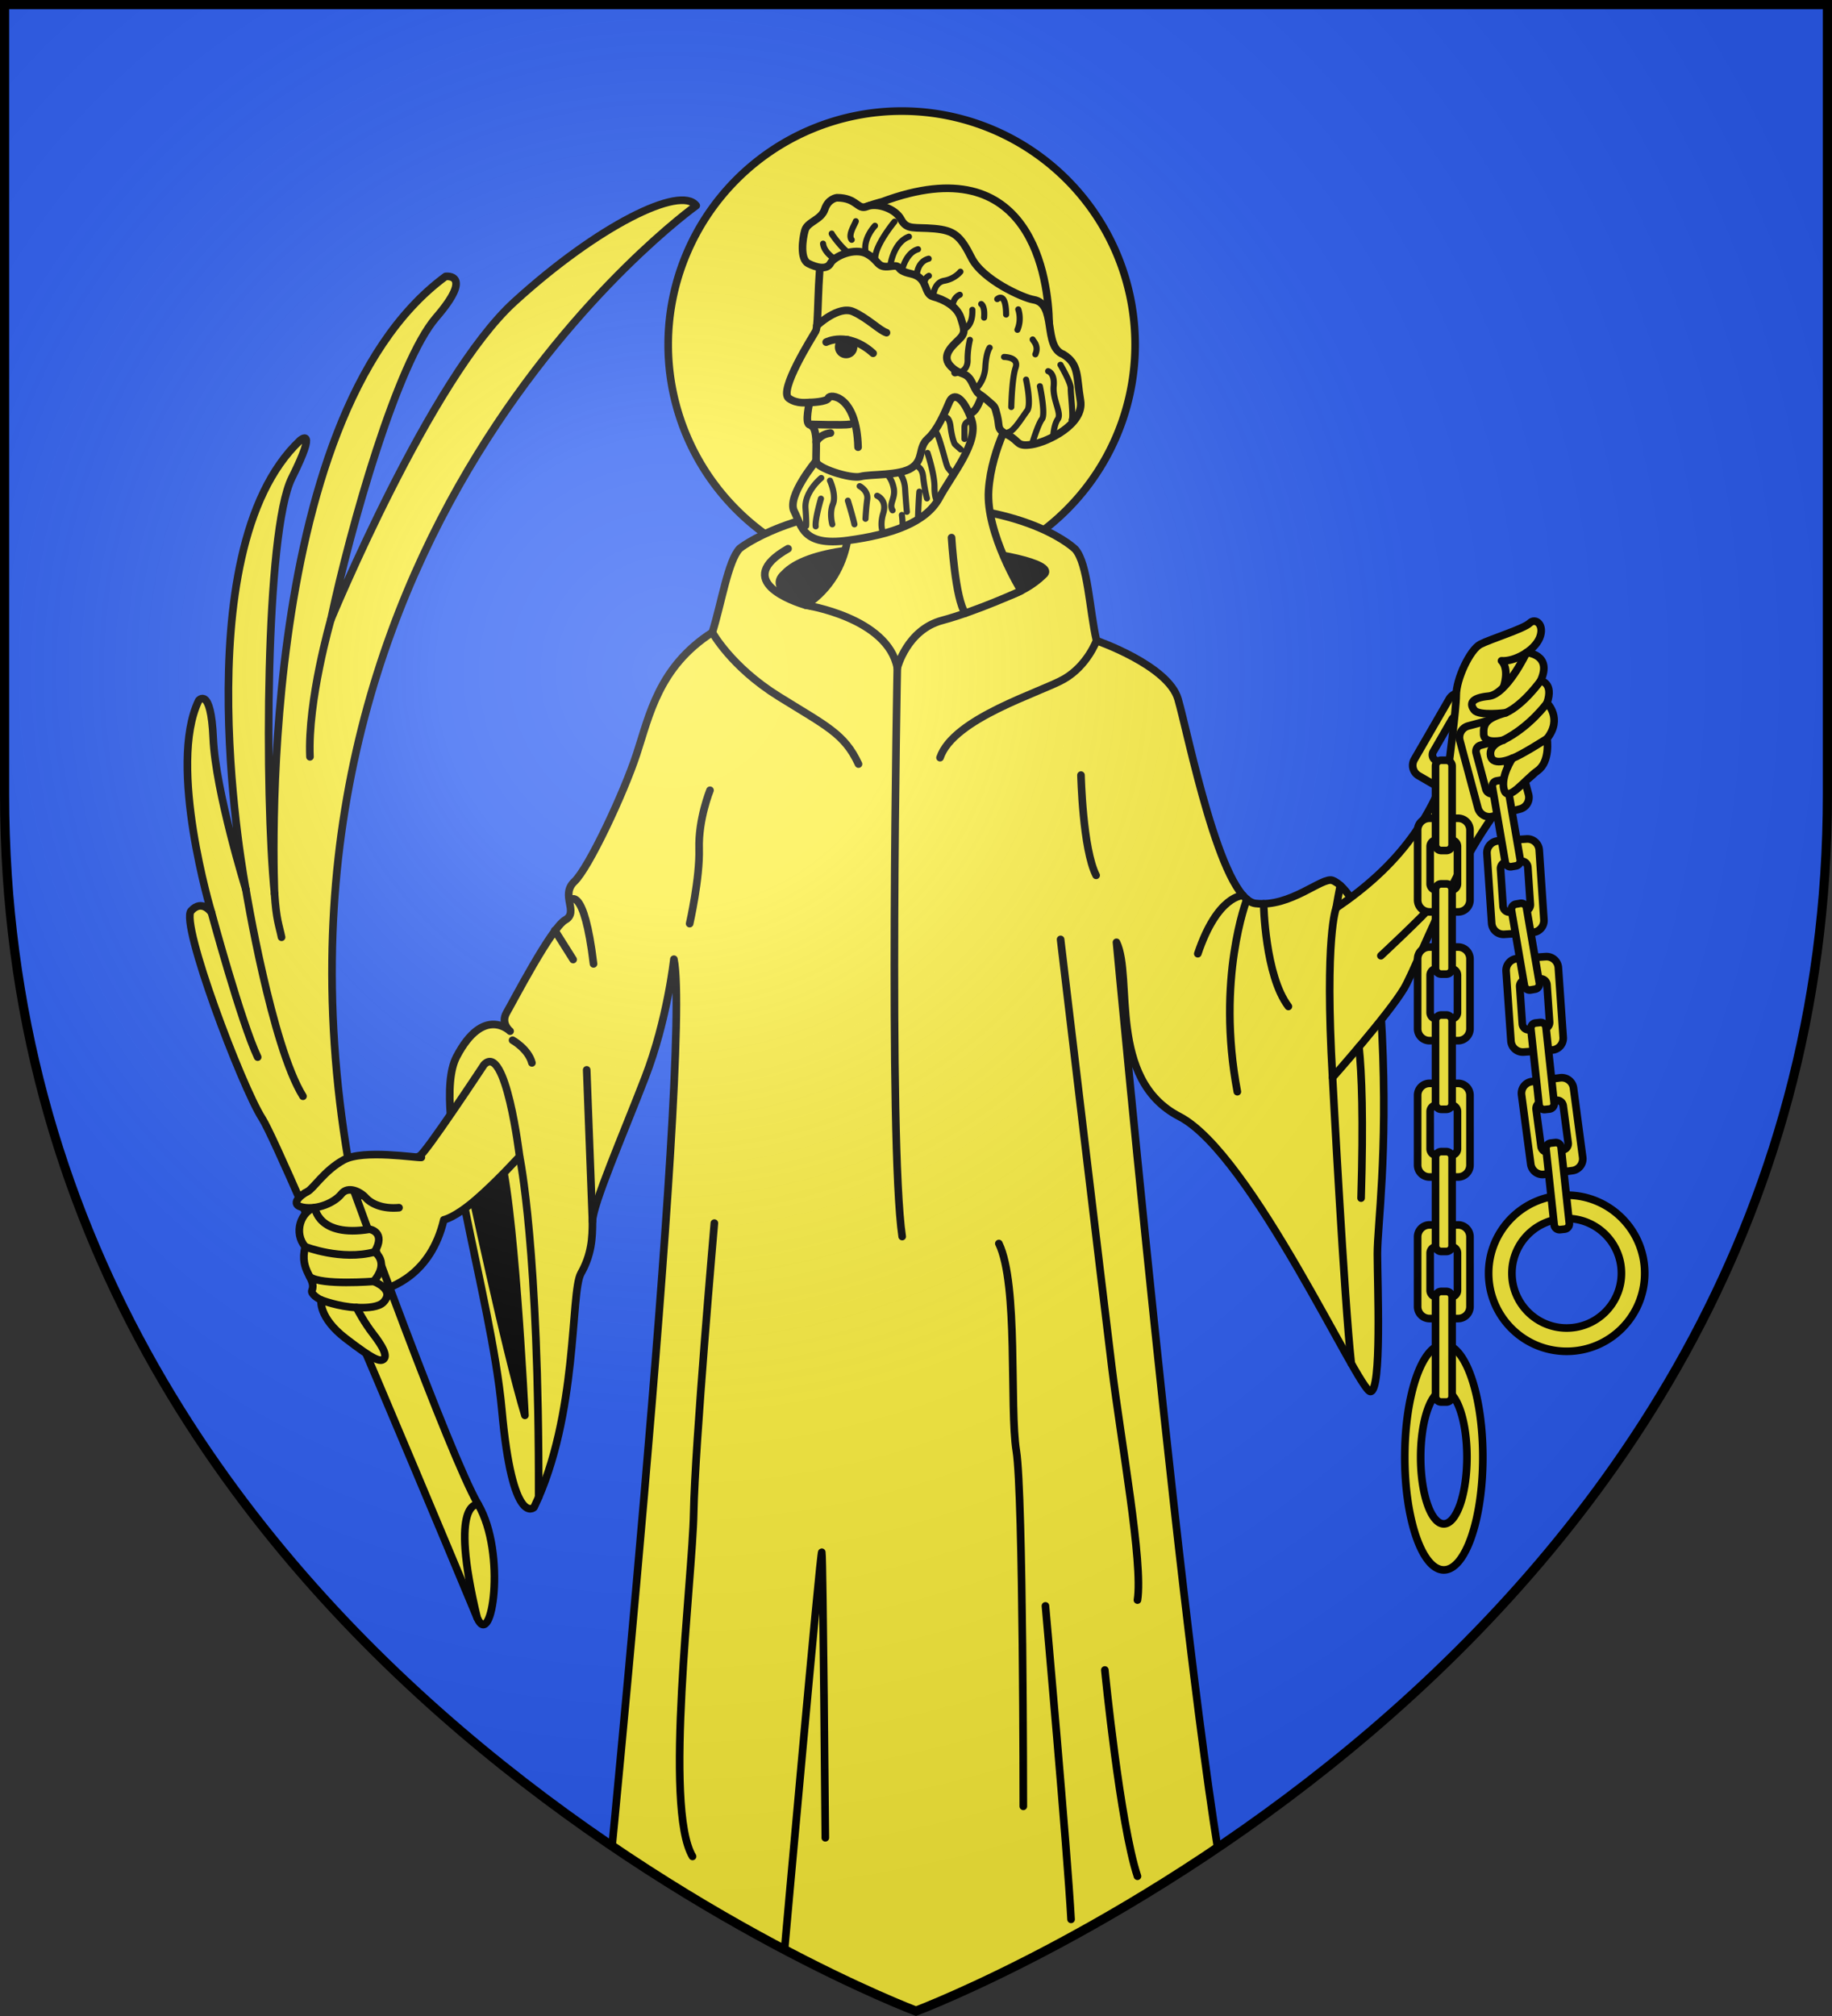 <svg xmlns="http://www.w3.org/2000/svg" width="600" height="660" viewBox="-300 -300 600 660"><rect x="-300" y="-300" width="600" height="660" fill="#333333" stroke="none"/><radialGradient id="c" cx="-80" cy="-80" r="405" gradientUnits="userSpaceOnUse"><stop offset="0" stop-color="#fff" stop-opacity=".31"/><stop offset=".19" stop-color="#fff" stop-opacity=".25"/><stop offset=".6" stop-color="#6b6b6b" stop-opacity=".125"/><stop offset="1" stop-opacity=".125"/></radialGradient><clipPath id="a"><path d="M-292.248-306.16h584.497v253.096C292.249 227.154 0 337 0 337S-292.248 227.154-292.248-53.064z"/></clipPath><path fill="#2b5df2" d="M-298.5-298.5h597v258.543C298.5 246.291 0 358.5 0 358.5S-298.5 246.291-298.5-39.957z"/><g stroke="#000" stroke-linecap="round" stroke-linejoin="round" stroke-width=".979" clip-path="url(#a)" transform="matrix(1.021 0 0 1.021 0 14.2)"><g stroke-width="2.448"><path fill="#fcef3c" d="M70.292-197.23A74.89 74.89 0 0 1-4.6-122.338 74.89 74.89 0 0 1-79.49-197.23 74.89 74.89 0 0 1-4.6-272.12a74.89 74.89 0 0 1 74.892 74.891"/><path fill="#fcef3c" d="M-101.14 321.696S-71.683 28.23-77.661-.164c0 0-2.08 19.365-9.213 37.858s-16.908 40.949-16.908 46.233-.264 10.567-3.699 16.644-.792 45.44-15.058 75.03c0 0-6.87 6.604-10.304-31.175s-23.248-96.693-14.53-113.337 17.172-8.19 17.172-8.19-3.17-2.443-1.123-5.944 14.333-27.211 18.824-29.721-1.717-7.926 2.906-12.285 15.867-28.354 19.977-40.87c4.11-12.517 7.099-28.022 24.285-39.044 2.897-9.147 5.013-22.976 8.78-26.9 0 0 16.968-13.788 55.275-13.788s52.354 14.028 52.354 14.028c4.115 4.707 4.56 19.506 6.824 29.3 0 0 22.985 7.925 26.155 18.756s13.606 64.198 24.834 65.52c11.228 1.32 21.4-8.587 24.701-7.398 3.303 1.189 14.04 10.337 15.908 49.194s-1.494 61.273-1.494 70.614c0 9.34 1.494 44.087-2.242 44.087s-38.11-76.219-61.274-88.174S69.731 5.626 64.314-5.582c0 0 27.404 294.783 39.028 321.202s-179.648 72.387-204.482 6.076"/><path d="M-143.41 70.321s11.598 54.776 17.96 75.773c0 0-3.562-72.338-8.45-84.755-4.887-12.417-9.51 8.982-9.51 8.982"/><path fill="#fcef3c" d="M176.265-84.99a3.82 3.82 0 0 0-5.232 1.4L159.85-64.224a3.82 3.82 0 0 0 1.404 5.232l7.914 4.57a3.82 3.82 0 0 0 5.231-1.402l11.181-19.367a3.82 3.82 0 0 0-1.401-5.23zm-1.607 7.154 4.129 2.384c.96.554 1.276 1.79.71 2.77l-5.967 10.334c-.566.98-1.795 1.324-2.754.77l-4.129-2.383c-.959-.554-1.275-1.79-.71-2.77l5.967-10.334c.566-.981 1.795-1.325 2.754-.771"/><path fill="#fcef3c" d="M173.352-71.02c-6.332 25.662-19.377 41.376-38.572 54.423 0 0-3.775 8.96-1.16 54.354 0 0 17.84-20.082 22.884-28.488s21.465-54.436 40.296-67.71c9.905-6.981 2.254-40.207-6.61-41.594-7.987-1.25-16.838 29.015-16.838 29.015"/><path fill="none" d="M149.125-1.286s12.201-11.325 17.522-17.186"/><path fill="#fcef3c" d="M170.93-62.634s2.356-17.69 2.356-22.123c0-5.294 4.425-14.663 7.727-16.38s13.936-4.954 15.852-6.803c1.915-1.85 4.887.594 3.17 4.755s-8.124 7.662-12.219 7.332c0 0 2.688 2.19.633 8.542s-4.017 17.186-4.017 17.186"/><path fill="#fcef3c" d="M193.768-48.33a3.82 3.82 0 0 0 2.71-4.691l-5.788-21.6a3.82 3.82 0 0 0-4.692-2.708l-8.827 2.365a3.82 3.82 0 0 0-2.708 4.69l5.788 21.601a3.82 3.82 0 0 0 4.69 2.708zm-3.923-6.196-4.605 1.234c-1.07.286-2.168-.364-2.46-1.458l-3.09-11.525c-.292-1.094.334-2.206 1.403-2.493l4.606-1.234c1.07-.286 2.167.364 2.46 1.458l3.089 11.525c.293 1.094-.333 2.206-1.403 2.493M208.717 75.494c-13.824 0-25.03 11.207-25.03 25.03-.001 13.825 11.205 25.033 25.03 25.033s25.033-11.207 25.033-25.032-11.208-25.031-25.033-25.031m0 7.47c9.698.001 17.56 7.863 17.56 17.56 0 9.7-7.861 17.562-17.56 17.562s-17.56-7.863-17.56-17.561 7.862-17.56 17.56-17.56M169.31 123.36c-6.913 0-12.517 16.183-12.517 36.147s5.604 36.148 12.517 36.148c6.912-.003 12.514-16.186 12.514-36.148 0-19.961-5.602-36.145-12.514-36.147m0 14.77c4.1.003 7.424 9.572 7.424 21.377s-3.324 21.377-7.424 21.38c-4.102 0-7.426-9.572-7.426-21.38s3.325-21.378 7.426-21.377m-4.57-183.487a3.82 3.82 0 0 0-3.832 3.83v22.362c0 2.122 1.71 3.83 3.832 3.83h9.138a3.82 3.82 0 0 0 3.83-3.83V-41.53a3.82 3.82 0 0 0-3.83-3.83zm2.185 7h4.768c1.107 0 2 .912 2 2.044v11.932c0 1.133-.893 2.045-2 2.045h-4.768c-1.108 0-2-.912-2-2.045v-11.932c0-1.132.892-2.044 2-2.044m19.79.254a3.82 3.82 0 0 0-3.564 4.079l1.508 22.311a3.82 3.82 0 0 0 4.08 3.563l9.118-.616a3.82 3.82 0 0 0 3.563-4.079l-1.508-22.312a3.82 3.82 0 0 0-4.079-3.562zm2.653 6.837 4.757-.322c1.105-.074 2.056.775 2.133 1.905l.804 11.905c.077 1.13-.752 2.1-1.857 2.175l-4.757.321c-1.105.075-2.057-.775-2.133-1.905l-.804-11.905c-.077-1.13.752-2.1 1.857-2.174m8.184 70.33a3.82 3.82 0 0 0-3.295 4.3l2.94 22.169a3.82 3.82 0 0 0 4.302 3.292l9.06-1.202a3.82 3.82 0 0 0 3.292-4.3l-2.94-22.168a3.82 3.82 0 0 0-4.3-3.292zm3.087 6.652 4.726-.627c1.098-.145 2.102.642 2.251 1.764l1.57 11.829c.148 1.122-.616 2.144-1.714 2.29l-4.726.626c-1.098.146-2.103-.64-2.252-1.764l-1.569-11.828c-.149-1.123.616-2.144 1.714-2.29M192.85-.358a3.82 3.82 0 0 0-3.556 4.086l1.551 22.309a3.82 3.82 0 0 0 4.088 3.554l9.117-.634a3.82 3.82 0 0 0 3.554-4.085l-1.551-22.31a3.82 3.82 0 0 0-4.086-3.554zm2.666 6.832 4.756-.33c1.105-.078 2.059.77 2.137 1.9l.828 11.903c.079 1.13-.748 2.102-1.853 2.179l-4.756.33c-1.105.077-2.059-.77-2.137-1.9l-.828-11.904c-.078-1.13.748-2.101 1.853-2.178m-30.777 78.56a3.82 3.82 0 0 0-3.832 3.83v22.363c0 2.122 1.71 3.83 3.832 3.83h9.138a3.82 3.82 0 0 0 3.83-3.83V88.864a3.82 3.82 0 0 0-3.83-3.83zm2.185 7h4.768c1.107 0 2 .913 2 2.045v11.932c0 1.133-.893 2.045-2 2.045h-4.768c-1.108 0-2-.912-2-2.045V94.08c0-1.132.892-2.044 2-2.044m-2.185-52.394a3.82 3.82 0 0 0-3.832 3.83v22.362c0 2.122 1.71 3.83 3.832 3.83h9.138a3.82 3.82 0 0 0 3.83-3.83V43.469a3.82 3.82 0 0 0-3.83-3.829zm2.185 7h4.768c1.107 0 2 .912 2 2.045v11.932c0 1.132-.893 2.044-2 2.044h-4.768c-1.108 0-2-.912-2-2.044V48.685c0-1.133.892-2.045 2-2.045m-2.185-50.713a3.82 3.82 0 0 0-3.832 3.829v22.363c0 2.122 1.71 3.829 3.832 3.829h9.138a3.82 3.82 0 0 0 3.83-3.83V-.243a3.82 3.82 0 0 0-3.83-3.83zm2.185 7h4.768c1.107 0 2 .912 2 2.044v11.932c0 1.133-.893 2.045-2 2.045h-4.768c-1.108 0-2-.912-2-2.045V4.971c0-1.132.892-2.044 2-2.044"/><path fill="#fcef3c" d="M168.515-63.961h1.585c1.035 0 1.868.833 1.868 1.868v25.21a1.864 1.864 0 0 1-1.868 1.868h-1.585a1.864 1.864 0 0 1-1.868-1.868v-25.21c0-1.035.834-1.868 1.868-1.868m17.766 6.614 1.431-.248a1.71 1.71 0 0 1 1.979 1.406l4.141 24.116c.162.94-.46 1.829-1.395 1.991l-1.431.248a1.71 1.71 0 0 1-1.98-1.406l-4.14-24.115a1.72 1.72 0 0 1 1.395-1.992m17.332 116.135 1.444-.158a1.71 1.71 0 0 1 1.887 1.528l2.623 24.327a1.72 1.72 0 0 1-1.517 1.9l-1.444.158a1.71 1.71 0 0 1-1.887-1.527l-2.623-24.327a1.72 1.72 0 0 1 1.517-1.9M192.42-17.825l1.43-.248a1.71 1.71 0 0 1 1.98 1.406l4.14 24.116c.162.941-.46 1.83-1.395 1.991l-1.43.248a1.71 1.71 0 0 1-1.98-1.406l-4.14-24.115a1.72 1.72 0 0 1 1.395-1.992m6.33 38.103 1.444-.158a1.71 1.71 0 0 1 1.887 1.527l2.624 24.327a1.72 1.72 0 0 1-1.517 1.9l-1.444.159a1.71 1.71 0 0 1-1.887-1.528l-2.624-24.327a1.72 1.72 0 0 1 1.517-1.9m-30.236 86.076h1.585c1.035 0 1.868.833 1.868 1.868v31.727a1.864 1.864 0 0 1-1.868 1.868h-1.585a1.864 1.864 0 0 1-1.868-1.868v-31.727c0-1.035.834-1.868 1.868-1.868m0-44.834h1.585c1.035 0 1.868.833 1.868 1.868V91.68a1.864 1.864 0 0 1-1.868 1.868h-1.585a1.864 1.864 0 0 1-1.868-1.868V63.388c0-1.035.834-1.868 1.868-1.868m0-43.807h1.585c1.035 0 1.868.833 1.868 1.868V46.1a1.864 1.864 0 0 1-1.868 1.868h-1.585a1.864 1.864 0 0 1-1.868-1.868V19.58c0-1.035.834-1.868 1.868-1.868m0-42.046h1.585c1.035 0 1.868.833 1.868 1.868v25.21a1.864 1.864 0 0 1-1.868 1.868h-1.585a1.864 1.864 0 0 1-1.868-1.868v-25.21c0-1.035.834-1.868 1.868-1.868"/><path fill="#fcef3c" d="M195.852-98.487s8.41.52 4.513 9.04c0 0 4.293.595 2.048 7.133 0 0 5.151 4.954 0 11.426 0 0 1.167 7.301-3.036 10.29-4.203 2.99-9.527 10.368-10.741 6.072s2.708-10.088 2.708-10.088-6.258 2.896-7.005-.747 4.016-5.044 4.016-5.044-6.07 1.494-6.258-1.868c-.186-3.363.748-5.137 7.1-6.912 0 0-8.5 1.12-10.089-.84s-1.214-3.924 4.577-4.484 12.167-13.978 12.167-13.978"/><path fill="none" d="M200.365-89.447s-5.508 7.734-11.169 10.262m13.217-3.129s-5.464 7.612-14.058 11.909m14.058-.483s-8.442 5.397-11.069 6.274"/><path d="M-42.26-123.74c14.534-15.645 88.881-6.479 83.512-.012-15.713 15.91-49.617 9.425-74.849 10.393 0 0-14.971-4.902-8.664-10.38"/><path fill="#fcef3c" d="M-21.552-144.246s2.679 19.62-13.805 30.56c0 0 26.3 3.972 29.358 20.078 0 0 3.081-12.167 14.365-15.19 11.284-3.024 25.362-9.511 25.362-9.511s-11.36-18.361-10.435-32.231 8.718-26.42 8.718-26.42 10.964-13.605 10.7-27.21-5.284-56.933-53.63-38.836c0 0-17.173 3.83-19.022 14.002s-1.19 25.626-2.246 27.475-12.02 19.154-8.586 21.532c2.684 1.916 5.867 1.27 6.605 1.32 0 0-1.453 6.341-.132 7.002s1.981 1.189 2.245 4.755c.264 3.567-.66 11.889 1.057 14.266s8.85 2.51 8.85 2.51z"/><path fill="#fcef3c" d="M14.046-175.572s3.19 2.152 5.35-1.387 6.076-15.521-6.869-11.294"/><path fill="none" d="M-28.818-198.028s7-3.699 15.058 3.566"/><path d="M-20.043-196.462a2.377 2.377 0 0 1-2.377 2.377 2.377 2.377 0 0 1-2.376-2.377 2.377 2.377 0 0 1 2.376-2.377 2.377 2.377 0 0 1 2.377 2.377"/><path fill="none" d="M-34.3-171.675s11.28.347 13.01 0m-10.723 5.682s1.015-2.413 4.582-2.908m-6.737-9.775s5.746-.132 6.076-1.453 9.049-1.123 9.51 15.785m-13.22-38.976s6.946-6.597 11.636-4.483c4.69 2.113 8.454 6.01 10.7 6.737"/><path fill="#fcef3c" d="M-32.072-159.888s-9.442 11.303-7.013 16.067c2.428 4.763 2.697 11.308 17.087 9.39s25.225-5.84 29.428-13.593c4.204-7.753 12.89-17.934 10.368-25.126s-5.697-8.967-7.098-5.698-3.737 8.967-6.912 11.77c-3.176 2.801-1.215 6.724-5.138 9.34s-13.357 1.961-16.439 2.802-14.31-2.718-14.283-4.952"/><path fill="#fcef3c" d="M-25.384-244.327s-2.774.264-3.897 3.699-5.548 3.962-6.34 6.736c-.793 2.774-1.652 9.247 1.056 10.634s6.01 2.113 7.134-.066c1.122-2.18 7.727-5.218 11.756-2.972s3.038 4.557 7.397 3.963c4.36-.595.925 1.122 6.67 2.377 5.747 1.255 3.898 6.473 7.134 7.331 3.236.86 7.662 3.039 8.85 6.87 1.19 3.83 1.652 4.755-.858 7.132s-5.416 5.284-2.246 8.454 4.888 1.19 6.869 5.416 1.717 2.642 4.491 5.152 2.51 1.585 3.435 5.284c.924 3.698-.397 4.095 3.434 6.076 3.83 1.981 2.642 3.83 7.662 3.038s16.908-6.472 15.587-14.134c-1.321-7.661-.325-11.64-5.548-14.794-6.58-2.446-1.916-16.301-9.508-17.502-3.327-.526-16.346-6.352-19.896-13.45-3.549-7.099-5.604-8.78-11.955-9.34-6.352-.561-8.78.56-10.649-2.99s-7.871-5.375-10.926-4.117-3.143-2.8-9.652-2.797"/><path fill="none" d="M11.404-135.35s1.189 19.931 4.425 24.232"/></g><path fill="none" stroke-width="1.958" d="M-30.398-154.47s-5.418 4.39-5.044 9.715c.373 5.324.186 5.697.186 5.697m4.764-8.78s-1.961 6.632-1.681 8.874m4.577-14.665s2.127 4.657.934 7.566c-1.194 2.91-.187 6.445-.187 6.445m5-7.577s1.538 4.962 2.099 7.577m1.68-12.236s2.811 1.48 2.43 4.203c-.382 2.723-.561 6.258-.561 6.258m3.736-7.379s3.27 1.308 1.962 5.605c-1.308 4.296.075 6.511.075 6.511m1.018-19.057s1.615 1.244 2.27 4.513-1.682 5.044-.374 7.099m3.134 5.446s.235-.948-.145-3.952m-.882-13.653s1.722 1.884 1.91 5.247.56 7.379.56 7.379m3.564 2.474s.172-5.744.452-8.92m-1.537-8.363s2.378-.043 2.751 3.6a53 53 0 0 0 1.214 6.912m3.359.864s-.93-.49-.93-4.6-2.242-10.835-2.242-10.835m1.866-6.522s.47-2.258 2.057 2.692c1.588 4.95 2.055 7.753 2.709 8.687s1.743 2.024 1.743 2.024m-3.764-17.934s2.208-1.837 2.768 2.553 1.401 5.698 1.401 5.698l1.868 1.681m3.555-9.224s-2.34-.116-2.34 2.219v3.642m-41.717-57.703c-.677-.55-3.328-2.338-3.654-4.912m2.779-3.234c0 .33 3.737 5.287 5.402 6.078m2.325-10.04c-.198.858-2.642 4.424-1.32 5.944m7.463-4.492s-4.126 4.305-2.888 8.857m9.162-10.178s-6.872 8.266-6.144 12.422m4.757 1.91s.859-7.595 6.01-9.51M-4.51-220.97s1.12-5.656 5.149-6.845m-.394 8.514s-.003-4.485 3.828-5.476m-1.08 8.86s-.967-2.255 1.146-3.378m1.387 6.67s.066-4.49 3.5-5.085 5.218-2.906 5.218-2.906m-2.535 11.06s.092-2.672 2.337-3.663m1.276 11.063s2.951-.826 2.753-6.241m2.84-1.85s1.255.595.925 4.36m-7.878 17.567s2.66-.594 2.594-3.962.726-6.473.726-6.473m1.77 15.83s2.92-2.356 3.184-7.111c.264-4.756 1.387-6.209 1.387-6.209m2.444-15.587s2.774-2.642 2.84 4.954m3.897-1.652s1.188 3.105-.265 6.54m4.888 3.103c.066.397 2.113 1.982.858 4.756m-10.039.858s4.888 0 3.699 3.435-1.387 12.615-1.387 12.615m4.755-8.785s1.784 8.058.33 9.974c-1.453 1.915-4.195 6.541-5.944 6.868m10.04-14.728s1.915 8.982.66 10.567-3.236 8.124-3.236 8.124m5.217-23.512s2.18.528 1.784 4.821 2.642 8.652 1.32 10.567S44-167.656 44-167.656m2.343-23.107s3.369 5.746 3.303 7.53.924 9.312.264 10.17"/><path fill="none" stroke-width="2.448" d="M-6-93.608S-8.914 58.12-4.431 88.756m-36.609-220.558c-18.033 10.253 1.776 16.979 5.684 18.116m-29.975 8.721s5.978 11.022 21.296 20.55c15.319 9.526 21.11 11.955 25.593 21.67m76.344-39.58s-2.928 8.008-10.4 12.305S12.007-77.504 7.711-64.8M-64.682 84.454s-6.254 71.553-6.628 92.849-9.714 94.525-.373 110.217m29.515 29.89s11.583-129.272 11.956-127.404 1.121 91.537 1.121 91.537m63.515-10.088s0-100.13-2.241-113.954.747-53.427-5.605-66.504M46.38-6.516s13.45 112.832 16.44 137.118c2.988 24.285 10.087 62.768 8.22 74.723m-29.517 1.868s7.099 79.581 8.22 100.504m10.835-79.954s4.857 49.317 10.461 66.13M-66.079-54.34s-3.755 9.21-3.49 18.722c.264 9.51-3.039 24.04-3.039 24.04M52.92-59.196s.56 23.725 4.857 32.132m-168.69 7.939s4.39-5.044 7.473 20.456m-12.423-10.742 5.885 9.34m-19.43 25.877s5.02 2.774 6.21 7.266m19.417 50.856-1.85-48.61m210.53-55.92s-8.16-.22-14.501 18.669m15.745-17.443s-9.908 25.442-3.064 61.694m8.435-60.253s.415 23.003 7.944 32.91m15.323-31.57s1.177-6.904 1.381-7.168m-2.54 61.521s3.796 72.261 6.007 91.707M-127.166 63.07s6.304 29.345 6.126 109.245M142.097 27.942c.911 8.564 1.439 23.106.677 48.485"/><path fill="#fcef3c" stroke-width="2.448" d="M-138.561 33.648s-19.181 29.078-20.7 29.276c0 0-29.061 15.19-28.797 27.08.264 11.888 10.832 17.568 15.323 16.379s17.078-5.312 21.267-22.985c0 0 3.473-.62 10.198-6.41s14.104-13.918 14.104-13.918-4.39-36.801-11.395-29.422"/><path fill="#fcef3c" stroke-width="2.448" d="M-140.768 211.001s-62.349-149.794-68.954-160.098c-6.604-10.303-26.354-62.65-22.804-66.573 3.549-3.923 6.538.56 6.538.56s-14.198-47.076-4.11-67.998c0 0 3.923-4.857 4.67 12.142.748 17 10.462 48.384 10.462 48.384s-20.646-108.012 17.397-143.942c0 0 5.944-5.151-2.642 12.02-8.586 17.173-8.718 101.845-5.548 133.284 0 0-7.152-152.304 54.868-197.885 0 0 9.33-1.181-3.087 13.217s-27.363 66.924-33.714 96.813c0 0 31.865-77.263 58.812-101.832 26.947-24.57 53.366-37.515 58.386-30.91 0 0-150.51 107.387-109.864 315.768 0 0 30.775 85.046 39.929 100.738 9.153 15.692 4.365 47.032-.34 36.312"/><path fill="#fcef3c" stroke-width="2.448" d="M-158.668 63.38c-1.519.199-18.624-2.636-24.899.799-6.274 3.434-9.73 9.259-11.69 10.193-1.962.934-5.979 4.203-1.309 5.044s10.088-1.588 12.236-4.297 6.072-.747 7.846 1.215 5.418 3.642 10.649 3.175"/><path fill="#fcef3c" stroke-width="2.448" d="M-192.833 79.46c-4.484 1.291-6.927 8.107-3.08 12.565-2.054 7.94 3.737 10.183 2.15 14.012-.44 1.06 1.891 2.612 2.953 3.073 0 0-.992 5.52 7.882 12.339 8.873 6.818 11.116 7.66 12.236 6.538s-.374-4.018-3.55-8.128c-2.668-3.453-4.655-7.188-5.25-8.348 3.782.21 7.208-.207 8.613-1.644 4.016-4.11-3.083-6.727-3.083-6.727 5.324-6.258.28-9.434.28-9.434 3.83-6.445-1.588-7.285-1.588-7.285-16.626 2.709-17.563-6.961-17.563-6.961"/><path fill="none" stroke-width="2.448" d="M-190.81 109.11s5.655 2.192 11.318 2.4m-16.42-19.484s11.597 4.554 22.23 1.68m-.28 9.435s-16.693 1.34-20.489-1.455M-225.988-15.11s9.53 35.235 14.813 46.331m-3.791-53.803s8.283 50.237 18.322 66.352m-9.115-64.99c.565 8.526 1.457 10.18 2.246 14.002m15.82-101.857s-7.498 25.903-6.706 44m53.97 239.764s-9.496-1.858-.34 36.312"/></g><path fill="url(#c)" d="M-298.5-298.5h597v258.543C298.5 246.291 0 358.5 0 358.5S-298.5 246.291-298.5-39.957z"/><path fill="none" stroke="#000" stroke-width="3" d="M-298.5-298.5h597v258.503C298.5 246.206 0 358.398 0 358.398S-298.5 246.206-298.5-39.997z"/></svg>